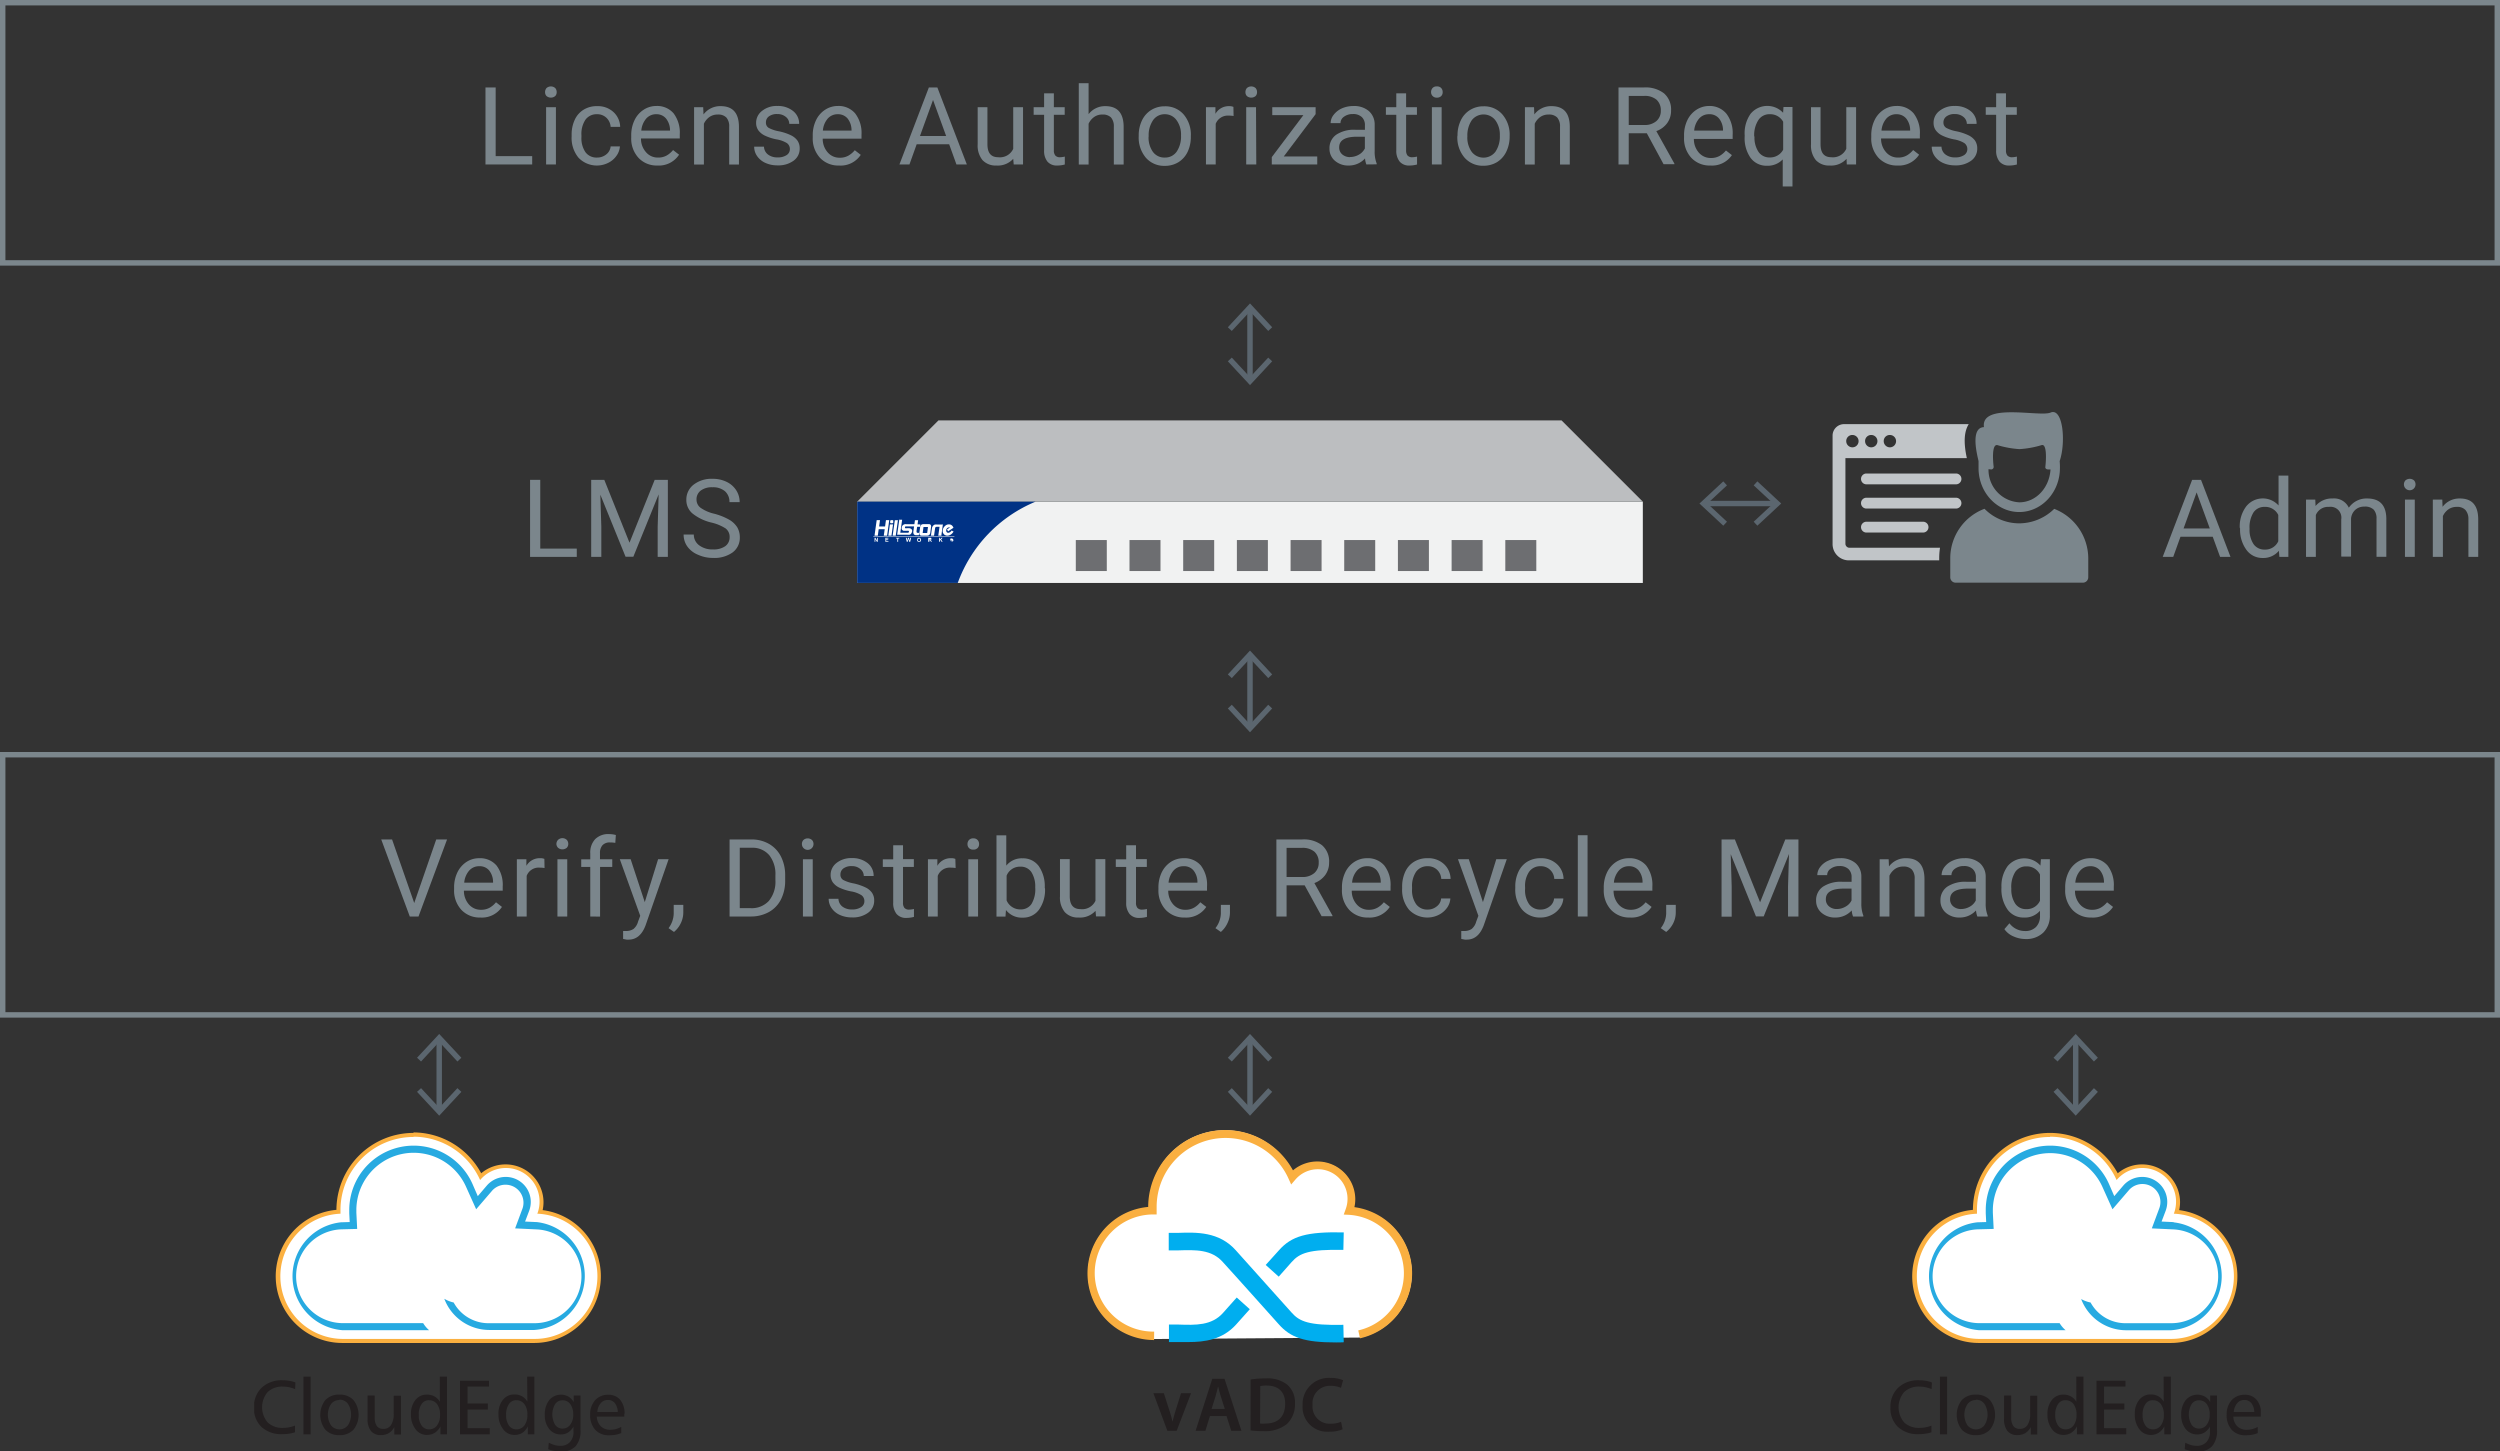 <?xml version="1.0" encoding="UTF-8"?> <svg xmlns="http://www.w3.org/2000/svg" xmlns:xlink="http://www.w3.org/1999/xlink" viewBox="0 0 461.4 267.84"><rect x="0" y="0" width="461.4" height="267.84" fill="#333333" stroke="none"/><defs><style>.cls-1,.cls-16,.cls-3{fill:none;}.cls-2{fill:#7b868c;}.cls-3{stroke:#7b868c;stroke-width:1px;}.cls-16,.cls-3{stroke-miterlimit:10;}.cls-4{fill:#f1f2f2;}.cls-5{fill:#bcbec0;}.cls-6{fill:#003285;}.cls-7{fill:#6d6e71;}.cls-8{fill:#fff;}.cls-9{fill:#faaf40;}.cls-10{fill:#00aeef;}.cls-11{fill:#231f20;}.cls-12{clip-path:url(#clip-path);}.cls-13{fill:#fbb040;}.cls-14{fill:#27aae1;}.cls-15{clip-path:url(#clip-path-3);}.cls-16{stroke:#5b666f;}.cls-17{fill:#5b666f;}.cls-18{fill:#c1c5c8;}</style><clipPath id="clip-path"><rect class="cls-1" x="46.91" y="209.04" width="68.31" height="58.8"></rect></clipPath><clipPath id="clip-path-3"><rect class="cls-1" x="348.94" y="209.04" width="68.31" height="58.8"></rect></clipPath></defs><g id="Layer_2" data-name="Layer 2"><g id="Layer_1-2" data-name="Layer 1"><path class="cls-2" d="M76.45,166.66l4.06-11.73h2l-5.27,14.22H75.63l-5.27-14.22h2Z"></path><path class="cls-2" d="M88.66,169.34a4.63,4.63,0,0,1-3.5-1.41,5.23,5.23,0,0,1-1.35-3.77v-.33a6.34,6.34,0,0,1,.6-2.81,4.83,4.83,0,0,1,1.68-1.94,4.26,4.26,0,0,1,2.34-.69,4,4,0,0,1,3.21,1.35,5.9,5.9,0,0,1,1.14,3.89v.75H85.62a3.8,3.8,0,0,0,.91,2.53,2.9,2.9,0,0,0,2.23,1,3.19,3.19,0,0,0,1.62-.39,4.08,4.08,0,0,0,1.16-1l1.1.86A4.43,4.43,0,0,1,88.66,169.34Zm-.23-9.47a2.39,2.39,0,0,0-1.83.8,3.84,3.84,0,0,0-.92,2.23H91v-.14a3.42,3.42,0,0,0-.74-2.13A2.25,2.25,0,0,0,88.43,159.87Z"></path><path class="cls-2" d="M100.5,160.2a6.18,6.18,0,0,0-.89-.07,2.37,2.37,0,0,0-2.41,1.52v7.5H95.39V158.58h1.76l0,1.22a2.81,2.81,0,0,1,2.52-1.41,1.9,1.9,0,0,1,.8.13Z"></path><path class="cls-2" d="M102.69,155.78A1.11,1.11,0,0,1,103,155a1.19,1.19,0,0,1,1.6,0,1.08,1.08,0,0,1,.28.74,1,1,0,0,1-.28.73,1.25,1.25,0,0,1-1.6,0A1.07,1.07,0,0,1,102.69,155.78Zm2,13.37h-1.81V158.58h1.81Z"></path><path class="cls-2" d="M108.94,169.15V160h-1.67v-1.4h1.67V157.5a3.58,3.58,0,0,1,.91-2.63,3.42,3.42,0,0,1,2.57-.93,4.81,4.81,0,0,1,1.24.17l-.1,1.45a6.08,6.08,0,0,0-1-.08,1.79,1.79,0,0,0-1.36.51,2.11,2.11,0,0,0-.47,1.47v1.12H113V160h-2.25v9.17Z"></path><path class="cls-2" d="M119,166.5l2.46-7.92h1.94l-4.25,12.2c-.66,1.76-1.71,2.64-3.14,2.64l-.34,0-.67-.13v-1.47l.48,0a2.42,2.42,0,0,0,1.44-.37,2.65,2.65,0,0,0,.84-1.36l.4-1.07-3.77-10.45h2Z"></path><path class="cls-2" d="M124.39,172l-1-.7a4.69,4.69,0,0,0,.95-2.64V167h1.77v1.42a4.5,4.5,0,0,1-.48,2A4.57,4.57,0,0,1,124.39,172Z"></path><path class="cls-2" d="M134.65,169.15V154.93h4a6.44,6.44,0,0,1,3.28.82,5.56,5.56,0,0,1,2.2,2.33,7.5,7.5,0,0,1,.78,3.48v.91a7.58,7.58,0,0,1-.77,3.52,5.49,5.49,0,0,1-2.22,2.33,6.84,6.84,0,0,1-3.35.83Zm1.88-12.69v11.15h2a4.28,4.28,0,0,0,3.37-1.34,5.56,5.56,0,0,0,1.21-3.85v-.83a5.63,5.63,0,0,0-1.14-3.76,4.06,4.06,0,0,0-3.23-1.37Z"></path><path class="cls-2" d="M148,155.78a1.07,1.07,0,0,1,.27-.74,1.19,1.19,0,0,1,1.6,0,1.07,1.07,0,0,1,.27.74,1.07,1.07,0,1,1-2.14,0Zm2,13.37h-1.81V158.58H150Z"></path><path class="cls-2" d="M159.53,166.35a1.33,1.33,0,0,0-.55-1.14,5.23,5.23,0,0,0-1.93-.7,9.37,9.37,0,0,1-2.17-.7,3.17,3.17,0,0,1-1.2-1,2.4,2.4,0,0,1-.38-1.35,2.76,2.76,0,0,1,1.1-2.2,4.34,4.34,0,0,1,2.81-.89,4.47,4.47,0,0,1,2.91.92,2.94,2.94,0,0,1,1.12,2.38h-1.82a1.63,1.63,0,0,0-.63-1.28,2.35,2.35,0,0,0-1.58-.54,2.46,2.46,0,0,0-1.55.43,1.35,1.35,0,0,0-.55,1.12,1.1,1.1,0,0,0,.51,1,6.46,6.46,0,0,0,1.87.63,10.07,10.07,0,0,1,2.2.73,3.12,3.12,0,0,1,1.24,1,2.47,2.47,0,0,1,.41,1.44,2.7,2.7,0,0,1-1.14,2.27,4.73,4.73,0,0,1-2.94.85,5.3,5.3,0,0,1-2.24-.45,3.65,3.65,0,0,1-1.53-1.25,3,3,0,0,1-.55-1.74h1.8a1.92,1.92,0,0,0,.73,1.44,2.84,2.84,0,0,0,1.79.53,2.88,2.88,0,0,0,1.65-.42A1.26,1.26,0,0,0,159.53,166.35Z"></path><path class="cls-2" d="M166.66,156v2.56h2V160h-2v6.56a1.49,1.49,0,0,0,.26,1,1.13,1.13,0,0,0,.9.32,4.23,4.23,0,0,0,.86-.12v1.46a5.21,5.21,0,0,1-1.38.19,2.25,2.25,0,0,1-1.83-.73,3.15,3.15,0,0,1-.62-2.08V160h-1.92v-1.4h1.92V156Z"></path><path class="cls-2" d="M176.37,160.2a6.06,6.06,0,0,0-.89-.07,2.38,2.38,0,0,0-2.41,1.52v7.5h-1.81V158.58H173l0,1.22a2.81,2.81,0,0,1,2.52-1.41,1.87,1.87,0,0,1,.8.13Z"></path><path class="cls-2" d="M178.56,155.78a1.07,1.07,0,0,1,.27-.74,1,1,0,0,1,.79-.31,1,1,0,0,1,.81.31,1.07,1.07,0,0,1,.27.74,1,1,0,0,1-.27.73,1,1,0,0,1-.81.29,1,1,0,0,1-.79-.29A1,1,0,0,1,178.56,155.78Zm1.95,13.37h-1.8V158.58h1.8Z"></path><path class="cls-2" d="M192.87,164a6.28,6.28,0,0,1-1.11,3.89,3.57,3.57,0,0,1-3,1.47,3.69,3.69,0,0,1-3.1-1.41l-.09,1.22h-1.66v-15h1.81v5.59a3.68,3.68,0,0,1,3-1.35,3.57,3.57,0,0,1,3,1.45,6.5,6.5,0,0,1,1.1,4Zm-1.81-.2a4.92,4.92,0,0,0-.71-2.85,2.35,2.35,0,0,0-2-1,2.65,2.65,0,0,0-2.57,1.66v4.57a2.72,2.72,0,0,0,2.59,1.66,2.33,2.33,0,0,0,2-1A5.2,5.2,0,0,0,191.06,163.78Z"></path><path class="cls-2" d="M202.19,168.1a3.85,3.85,0,0,1-3.1,1.24,3.27,3.27,0,0,1-2.57-1,4.19,4.19,0,0,1-.89-2.9v-6.88h1.8v6.83c0,1.6.65,2.4,2,2.4a2.7,2.7,0,0,0,2.75-1.54v-7.69H204v10.57h-1.72Z"></path><path class="cls-2" d="M209.66,156v2.56h2V160h-2v6.56a1.49,1.49,0,0,0,.26,1,1.13,1.13,0,0,0,.9.32,4.23,4.23,0,0,0,.86-.12v1.46a5.21,5.21,0,0,1-1.38.19,2.25,2.25,0,0,1-1.83-.73,3.15,3.15,0,0,1-.62-2.08V160h-1.92v-1.4h1.92V156Z"></path><path class="cls-2" d="M218.65,169.34a4.63,4.63,0,0,1-3.5-1.41,5.23,5.23,0,0,1-1.35-3.77v-.33a6.34,6.34,0,0,1,.6-2.81,4.83,4.83,0,0,1,1.68-1.94,4.26,4.26,0,0,1,2.34-.69,4,4,0,0,1,3.21,1.35,5.9,5.9,0,0,1,1.14,3.89v.75h-7.16a3.8,3.8,0,0,0,.91,2.53,2.9,2.9,0,0,0,2.23,1,3.19,3.19,0,0,0,1.62-.39,4.08,4.08,0,0,0,1.16-1l1.1.86A4.43,4.43,0,0,1,218.65,169.34Zm-.23-9.47a2.39,2.39,0,0,0-1.83.8,3.84,3.84,0,0,0-.92,2.23H221v-.14a3.42,3.42,0,0,0-.74-2.13A2.25,2.25,0,0,0,218.42,159.87Z"></path><path class="cls-2" d="M225.32,172l-1-.7a4.63,4.63,0,0,0,1-2.64V167H227v1.42a4.5,4.5,0,0,1-.48,2A4.7,4.7,0,0,1,225.32,172Z"></path><path class="cls-2" d="M240.79,163.4h-3.34v5.75h-1.88V154.93h4.71A5.55,5.55,0,0,1,244,156a3.92,3.92,0,0,1,1.3,3.19,3.82,3.82,0,0,1-.72,2.31,4.34,4.34,0,0,1-2,1.48l3.34,6v.12h-2Zm-3.34-1.54h2.88a3.27,3.27,0,0,0,2.23-.72,2.45,2.45,0,0,0,.82-1.94,2.58,2.58,0,0,0-.78-2,3.37,3.37,0,0,0-2.27-.72h-2.88Z"></path><path class="cls-2" d="M252.51,169.34a4.61,4.61,0,0,1-3.49-1.41,5.23,5.23,0,0,1-1.35-3.77v-.33a6.34,6.34,0,0,1,.6-2.81,4.68,4.68,0,0,1,1.68-1.94,4.26,4.26,0,0,1,2.34-.69,4,4,0,0,1,3.2,1.35,5.84,5.84,0,0,1,1.15,3.89v.75h-7.16a3.75,3.75,0,0,0,.91,2.53,2.86,2.86,0,0,0,2.22,1,3.13,3.13,0,0,0,1.62-.39,4.12,4.12,0,0,0,1.17-1l1.1.86A4.44,4.44,0,0,1,252.51,169.34Zm-.22-9.47a2.43,2.43,0,0,0-1.84.8,3.83,3.83,0,0,0-.91,2.23h5.29v-.14a3.42,3.42,0,0,0-.74-2.13A2.26,2.26,0,0,0,252.29,159.87Z"></path><path class="cls-2" d="M263.48,167.87a2.6,2.6,0,0,0,1.69-.59,2,2,0,0,0,.8-1.46h1.71a3.31,3.31,0,0,1-.62,1.73,4.17,4.17,0,0,1-1.54,1.3,4.69,4.69,0,0,1-5.47-.95,5.73,5.73,0,0,1-1.27-3.94v-.3a6.45,6.45,0,0,1,.56-2.74,4.26,4.26,0,0,1,1.63-1.87,4.64,4.64,0,0,1,2.5-.66,4.25,4.25,0,0,1,3,1.06,3.81,3.81,0,0,1,1.25,2.76H266a2.5,2.5,0,0,0-.77-1.68,2.43,2.43,0,0,0-1.73-.66,2.54,2.54,0,0,0-2.13,1,4.7,4.7,0,0,0-.76,2.87v.34a4.48,4.48,0,0,0,.76,2.81A2.52,2.52,0,0,0,263.48,167.87Z"></path><path class="cls-2" d="M273.69,166.5l2.46-7.92h1.94l-4.25,12.2c-.66,1.76-1.7,2.64-3.14,2.64l-.34,0-.67-.13v-1.47l.49,0a2.4,2.4,0,0,0,1.43-.37,2.65,2.65,0,0,0,.84-1.36l.4-1.07-3.77-10.45h2Z"></path><path class="cls-2" d="M284.33,167.87a2.62,2.62,0,0,0,1.69-.59,2.06,2.06,0,0,0,.8-1.46h1.71a3.24,3.24,0,0,1-.63,1.73,4.06,4.06,0,0,1-1.53,1.3,4.41,4.41,0,0,1-2,.49,4.35,4.35,0,0,1-3.43-1.44,5.73,5.73,0,0,1-1.28-3.94v-.3a6.3,6.3,0,0,1,.57-2.74,4.3,4.3,0,0,1,1.62-1.87,4.68,4.68,0,0,1,2.51-.66,4.22,4.22,0,0,1,2.95,1.06,3.78,3.78,0,0,1,1.26,2.76h-1.71a2.46,2.46,0,0,0-.78-1.68,2.4,2.4,0,0,0-1.72-.66,2.51,2.51,0,0,0-2.13,1,4.63,4.63,0,0,0-.76,2.87v.34a4.54,4.54,0,0,0,.75,2.81A2.54,2.54,0,0,0,284.33,167.87Z"></path><path class="cls-2" d="M293,169.15h-1.8v-15H293Z"></path><path class="cls-2" d="M300.84,169.34a4.63,4.63,0,0,1-3.5-1.41,5.23,5.23,0,0,1-1.35-3.77v-.33a6.34,6.34,0,0,1,.6-2.81,4.76,4.76,0,0,1,1.68-1.94,4.26,4.26,0,0,1,2.34-.69,4,4,0,0,1,3.21,1.35,5.9,5.9,0,0,1,1.14,3.89v.75H297.8a3.8,3.8,0,0,0,.91,2.53,2.9,2.9,0,0,0,2.23,1,3.19,3.19,0,0,0,1.62-.39,4.08,4.08,0,0,0,1.16-1l1.1.86A4.43,4.43,0,0,1,300.84,169.34Zm-.23-9.47a2.39,2.39,0,0,0-1.83.8,3.84,3.84,0,0,0-.92,2.23h5.29v-.14a3.42,3.42,0,0,0-.74-2.13A2.25,2.25,0,0,0,300.61,159.87Z"></path><path class="cls-2" d="M307.51,172l-1-.7a4.63,4.63,0,0,0,1-2.64V167h1.77v1.42a4.5,4.5,0,0,1-.48,2A4.7,4.7,0,0,1,307.51,172Z"></path><path class="cls-2" d="M320.19,154.93l4.65,11.6,4.65-11.6h2.43v14.22H330v-5.54l.18-6-4.67,11.52h-1.43l-4.66-11.49.18,6v5.54h-1.87V154.93Z"></path><path class="cls-2" d="M342,169.15a3.81,3.81,0,0,1-.25-1.12,4,4,0,0,1-3,1.31,3.75,3.75,0,0,1-2.57-.88,2.89,2.89,0,0,1-1-2.24,3,3,0,0,1,1.26-2.57,6,6,0,0,1,3.53-.91h1.76v-.83a2,2,0,0,0-.57-1.51,2.29,2.29,0,0,0-1.67-.56,2.62,2.62,0,0,0-1.62.49,1.42,1.42,0,0,0-.65,1.18h-1.82a2.51,2.51,0,0,1,.56-1.53,3.74,3.74,0,0,1,1.52-1.16,5.09,5.09,0,0,1,2.12-.43,4.16,4.16,0,0,1,2.86.91,3.27,3.27,0,0,1,1.07,2.51v4.87a6.05,6.05,0,0,0,.37,2.31v.16Zm-3-1.38a3.17,3.17,0,0,0,1.61-.44,2.65,2.65,0,0,0,1.11-1.14V164h-1.42c-2.21,0-3.32.65-3.32,1.94a1.64,1.64,0,0,0,.57,1.33A2.15,2.15,0,0,0,339,167.77Z"></path><path class="cls-2" d="M348.57,158.58l.06,1.33a3.84,3.84,0,0,1,3.17-1.52q3.34,0,3.38,3.78v7h-1.81v-7a2.44,2.44,0,0,0-.52-1.69,2.08,2.08,0,0,0-1.6-.55,2.6,2.6,0,0,0-1.54.47,3.12,3.12,0,0,0-1,1.23v7.53h-1.8V158.58Z"></path><path class="cls-2" d="M364.94,169.15a4.17,4.17,0,0,1-.25-1.12,4,4,0,0,1-3,1.31,3.72,3.72,0,0,1-2.56-.88,2.86,2.86,0,0,1-1-2.24,3,3,0,0,1,1.25-2.57,6,6,0,0,1,3.53-.91h1.76v-.83a2,2,0,0,0-.57-1.51,2.28,2.28,0,0,0-1.67-.56,2.62,2.62,0,0,0-1.62.49,1.44,1.44,0,0,0-.65,1.18h-1.82a2.51,2.51,0,0,1,.56-1.53,3.84,3.84,0,0,1,1.53-1.16,5,5,0,0,1,2.11-.43,4.16,4.16,0,0,1,2.86.91,3.32,3.32,0,0,1,1.08,2.51v4.87a5.87,5.87,0,0,0,.37,2.31v.16Zm-3-1.38a3.22,3.22,0,0,0,1.61-.44,2.62,2.62,0,0,0,1.1-1.14V164h-1.42c-2.21,0-3.32.65-3.32,1.94a1.64,1.64,0,0,0,.57,1.33A2.18,2.18,0,0,0,362,167.77Z"></path><path class="cls-2" d="M369.39,163.78a6.21,6.21,0,0,1,1.14-3.93,4,4,0,0,1,6.05-.1l.09-1.17h1.65v10.31a4.32,4.32,0,0,1-1.22,3.24,4.52,4.52,0,0,1-3.27,1.18,5.51,5.51,0,0,1-2.23-.49,3.83,3.83,0,0,1-1.67-1.34l.93-1.08a3.57,3.57,0,0,0,2.85,1.43,2.73,2.73,0,0,0,2.05-.74,2.83,2.83,0,0,0,.74-2.09v-.91a3.69,3.69,0,0,1-3,1.25,3.58,3.58,0,0,1-3-1.49A6.5,6.5,0,0,1,369.39,163.78Zm1.82.2a4.74,4.74,0,0,0,.73,2.81,2.38,2.38,0,0,0,2.05,1,2.65,2.65,0,0,0,2.51-1.55v-4.83a2.67,2.67,0,0,0-2.49-1.51,2.4,2.4,0,0,0-2.06,1A5.15,5.15,0,0,0,371.21,164Z"></path><path class="cls-2" d="M386,169.34a4.62,4.62,0,0,1-3.5-1.41,5.23,5.23,0,0,1-1.35-3.77v-.33a6.34,6.34,0,0,1,.6-2.81,4.68,4.68,0,0,1,1.68-1.94,4.26,4.26,0,0,1,2.34-.69,4,4,0,0,1,3.2,1.35,5.84,5.84,0,0,1,1.15,3.89v.75h-7.16a3.75,3.75,0,0,0,.91,2.53,2.86,2.86,0,0,0,2.22,1,3.13,3.13,0,0,0,1.62-.39,4.12,4.12,0,0,0,1.17-1l1.1.86A4.44,4.44,0,0,1,386,169.34Zm-.23-9.47a2.43,2.43,0,0,0-1.84.8,3.83,3.83,0,0,0-.91,2.23h5.29v-.14a3.42,3.42,0,0,0-.74-2.13A2.26,2.26,0,0,0,385.72,159.87Z"></path><path class="cls-2" d="M99.71,101.25h6.74v1.53H97.83V88.56h1.88Z"></path><path class="cls-2" d="M111.53,88.56l4.65,11.6,4.65-11.6h2.43v14.22h-1.88V97.24l.18-6-4.67,11.51h-1.44L110.8,91.3l.18,5.94v5.54h-1.87V88.56Z"></path><path class="cls-2" d="M131.28,96.44a8.81,8.81,0,0,1-3.51-1.7,3.25,3.25,0,0,1-1.1-2.5A3.46,3.46,0,0,1,128,89.46a5.36,5.36,0,0,1,3.49-1.09,5.76,5.76,0,0,1,2.61.56,4.31,4.31,0,0,1,1.78,1.56,4,4,0,0,1,.63,2.18h-1.88a2.61,2.61,0,0,0-.82-2,3.37,3.37,0,0,0-2.32-.74,3.4,3.4,0,0,0-2.16.61,2,2,0,0,0-.78,1.7,1.84,1.84,0,0,0,.74,1.47,7.21,7.21,0,0,0,2.51,1.1,11.42,11.42,0,0,1,2.77,1.1,4.3,4.3,0,0,1,1.49,1.4,3.61,3.61,0,0,1,.48,1.89,3.33,3.33,0,0,1-1.35,2.77,5.77,5.77,0,0,1-3.6,1,6.55,6.55,0,0,1-2.73-.57,4.55,4.55,0,0,1-2-1.53,3.77,3.77,0,0,1-.69-2.22h1.88a2.42,2.42,0,0,0,1,2,4,4,0,0,0,2.54.75,3.68,3.68,0,0,0,2.27-.6,2,2,0,0,0,.8-1.65,1.93,1.93,0,0,0-.74-1.62A8.32,8.32,0,0,0,131.28,96.44Z"></path><path class="cls-2" d="M408.38,99.06h-5.95l-1.34,3.72h-1.94l5.43-14.22h1.64l5.44,14.22h-1.92ZM403,97.53h4.84l-2.43-6.65Z"></path><path class="cls-2" d="M413.37,97.41a6.17,6.17,0,0,1,1.16-3.91,3.91,3.91,0,0,1,6-.21V87.78h1.81v15h-1.66l-.09-1.13a3.7,3.7,0,0,1-3,1.33,3.62,3.62,0,0,1-3-1.51,6.26,6.26,0,0,1-1.16-3.92Zm1.81.2a4.75,4.75,0,0,0,.74,2.82,2.42,2.42,0,0,0,2.05,1,2.62,2.62,0,0,0,2.51-1.54V95.05a2.65,2.65,0,0,0-2.49-1.5,2.41,2.41,0,0,0-2.07,1A5.17,5.17,0,0,0,415.18,97.61Z"></path><path class="cls-2" d="M427.31,92.21l.05,1.18A3.89,3.89,0,0,1,430.5,92a3,3,0,0,1,3,1.7,4,4,0,0,1,1.38-1.23,3.93,3.93,0,0,1,2-.47q3.48,0,3.54,3.68v7.08h-1.81v-7a2.42,2.42,0,0,0-.52-1.7,2.27,2.27,0,0,0-1.73-.56,2.38,2.38,0,0,0-1.67.6,2.45,2.45,0,0,0-.78,1.62v7H432.1V95.86a2,2,0,0,0-2.26-2.31,2.43,2.43,0,0,0-2.43,1.51v7.72H425.6V92.21Z"></path><path class="cls-2" d="M443.67,89.41a1.07,1.07,0,0,1,.27-.74,1.22,1.22,0,0,1,1.6,0,1.07,1.07,0,0,1,.27.74,1.07,1.07,0,1,1-2.14,0Zm2,13.37h-1.81V92.21h1.81Z"></path><path class="cls-2" d="M450.75,92.21l.05,1.33A3.88,3.88,0,0,1,454,92q3.34,0,3.38,3.78v7h-1.81v-7A2.45,2.45,0,0,0,455,94.1a2.08,2.08,0,0,0-1.6-.55,2.62,2.62,0,0,0-1.54.47,3.12,3.12,0,0,0-1,1.23v7.53H449V92.21Z"></path><rect class="cls-3" x="0.5" y="139.29" width="460.4" height="48.02"></rect><path class="cls-2" d="M91.48,28.82h6.74v1.53H89.6V16.14h1.88Z"></path><path class="cls-2" d="M100.6,17a1.1,1.1,0,0,1,.27-.75,1.22,1.22,0,0,1,1.6,0,1.1,1.1,0,0,1,.27.75,1,1,0,0,1-.27.73,1.25,1.25,0,0,1-1.6,0A1,1,0,0,1,100.6,17Zm2,13.36h-1.81V19.79h1.81Z"></path><path class="cls-2" d="M110.21,29.08a2.64,2.64,0,0,0,1.69-.59,2.1,2.1,0,0,0,.8-1.47h1.71a3.35,3.35,0,0,1-.63,1.73,4,4,0,0,1-1.54,1.31,4.69,4.69,0,0,1-5.47-.95,5.73,5.73,0,0,1-1.27-3.94v-.3a6.35,6.35,0,0,1,.57-2.75,4.21,4.21,0,0,1,1.62-1.86,4.57,4.57,0,0,1,2.51-.67,4.23,4.23,0,0,1,3,1.07,3.85,3.85,0,0,1,1.26,2.76H112.7a2.51,2.51,0,0,0-.78-1.68,2.42,2.42,0,0,0-1.72-.66,2.55,2.55,0,0,0-2.14,1,4.7,4.7,0,0,0-.75,2.87v.34a4.58,4.58,0,0,0,.75,2.81A2.53,2.53,0,0,0,110.21,29.08Z"></path><path class="cls-2" d="M121.34,30.55a4.6,4.6,0,0,1-3.49-1.41,5.24,5.24,0,0,1-1.35-3.78V25a6.3,6.3,0,0,1,.6-2.8,4.68,4.68,0,0,1,1.68-1.94,4.27,4.27,0,0,1,2.34-.7,4,4,0,0,1,3.2,1.36,5.9,5.9,0,0,1,1.14,3.89v.75H118.3a3.73,3.73,0,0,0,.92,2.52,2.84,2.84,0,0,0,2.22,1,3.13,3.13,0,0,0,1.62-.39,4.24,4.24,0,0,0,1.16-1l1.11.86A4.45,4.45,0,0,1,121.34,30.55Zm-.22-9.47a2.42,2.42,0,0,0-1.84.79,3.93,3.93,0,0,0-.92,2.23h5.3V24a3.47,3.47,0,0,0-.75-2.14A2.27,2.27,0,0,0,121.12,21.08Z"></path><path class="cls-2" d="M129.78,19.79l.06,1.33A3.84,3.84,0,0,1,133,19.59c2.24,0,3.36,1.26,3.38,3.78v7h-1.8v-7a2.42,2.42,0,0,0-.53-1.69,2.09,2.09,0,0,0-1.59-.54,2.59,2.59,0,0,0-1.55.47,3.18,3.18,0,0,0-1,1.23v7.52h-1.81V19.79Z"></path><path class="cls-2" d="M145.78,27.55a1.34,1.34,0,0,0-.55-1.14,5.25,5.25,0,0,0-1.93-.69,8.88,8.88,0,0,1-2.17-.71,3.16,3.16,0,0,1-1.2-1,2.4,2.4,0,0,1-.38-1.35,2.75,2.75,0,0,1,1.1-2.2,4.29,4.29,0,0,1,2.81-.9,4.42,4.42,0,0,1,2.91.93,2.94,2.94,0,0,1,1.12,2.37h-1.82a1.64,1.64,0,0,0-.63-1.28,2.39,2.39,0,0,0-1.58-.53,2.46,2.46,0,0,0-1.55.43,1.34,1.34,0,0,0-.55,1.12,1.11,1.11,0,0,0,.51,1,6.46,6.46,0,0,0,1.87.63,9.6,9.6,0,0,1,2.2.72,3.21,3.21,0,0,1,1.24,1,2.53,2.53,0,0,1,.41,1.45,2.7,2.7,0,0,1-1.14,2.27,4.73,4.73,0,0,1-2.94.85,5.3,5.3,0,0,1-2.24-.45,3.73,3.73,0,0,1-1.53-1.25,3,3,0,0,1-.55-1.75H141a1.89,1.89,0,0,0,.73,1.44,2.79,2.79,0,0,0,1.79.54,2.88,2.88,0,0,0,1.65-.42A1.29,1.29,0,0,0,145.78,27.55Z"></path><path class="cls-2" d="M154.84,30.55a4.61,4.61,0,0,1-3.49-1.41A5.24,5.24,0,0,1,150,25.36V25a6.3,6.3,0,0,1,.6-2.8,4.68,4.68,0,0,1,1.68-1.94,4.27,4.27,0,0,1,2.34-.7,4,4,0,0,1,3.2,1.36A5.9,5.9,0,0,1,159,24.84v.75h-7.16a3.73,3.73,0,0,0,.91,2.52,2.84,2.84,0,0,0,2.22,1,3.13,3.13,0,0,0,1.62-.39,4.28,4.28,0,0,0,1.17-1l1.1.86A4.44,4.44,0,0,1,154.84,30.55Zm-.22-9.47a2.42,2.42,0,0,0-1.84.79,3.86,3.86,0,0,0-.91,2.23h5.29V24a3.47,3.47,0,0,0-.74-2.14A2.29,2.29,0,0,0,154.62,21.08Z"></path><path class="cls-2" d="M175.18,26.63h-6l-1.33,3.72H166l5.43-14.21H173l5.44,14.21h-1.92Zm-5.39-1.53h4.83l-2.42-6.65Z"></path><path class="cls-2" d="M187,29.31a3.83,3.83,0,0,1-3.1,1.24,3.3,3.3,0,0,1-2.57-1,4.22,4.22,0,0,1-.89-2.91V19.79h1.8v6.82c0,1.61.65,2.41,2,2.41A2.7,2.7,0,0,0,187,27.47V19.79h1.81V30.35h-1.72Z"></path><path class="cls-2" d="M194.5,17.23v2.56h2v1.4h-2v6.56a1.44,1.44,0,0,0,.27.95,1.09,1.09,0,0,0,.89.32,4.23,4.23,0,0,0,.86-.12v1.46a5.15,5.15,0,0,1-1.38.19,2.25,2.25,0,0,1-1.83-.73,3.15,3.15,0,0,1-.61-2.08V21.19h-1.93v-1.4h1.93V17.23Z"></path><path class="cls-2" d="M200.91,21.07A3.82,3.82,0,0,1,204,19.59q3.35,0,3.38,3.78v7h-1.81v-7a2.47,2.47,0,0,0-.52-1.69,2.13,2.13,0,0,0-1.6-.54,2.53,2.53,0,0,0-1.54.47,3.12,3.12,0,0,0-1,1.23v7.52H199.1v-15h1.81Z"></path><path class="cls-2" d="M210.16,25a6.35,6.35,0,0,1,.61-2.79,4.59,4.59,0,0,1,1.7-1.91,4.65,4.65,0,0,1,2.49-.68,4.45,4.45,0,0,1,3.49,1.5,5.72,5.72,0,0,1,1.33,4v.13a6.36,6.36,0,0,1-.59,2.77,4.55,4.55,0,0,1-1.69,1.91,4.71,4.71,0,0,1-2.52.68,4.47,4.47,0,0,1-3.49-1.49,5.78,5.78,0,0,1-1.33-4Zm1.82.22a4.54,4.54,0,0,0,.81,2.82A2.62,2.62,0,0,0,215,29.08,2.59,2.59,0,0,0,217.16,28a5,5,0,0,0,.81-3,4.49,4.49,0,0,0-.82-2.81A2.62,2.62,0,0,0,215,21.08a2.59,2.59,0,0,0-2.16,1.06A4.9,4.9,0,0,0,212,25.19Z"></path><path class="cls-2" d="M227.67,21.41a4.91,4.91,0,0,0-.88-.07,2.4,2.4,0,0,0-2.42,1.51v7.5h-1.8V19.79h1.75l0,1.22a2.82,2.82,0,0,1,2.52-1.42,1.85,1.85,0,0,1,.8.14Z"></path><path class="cls-2" d="M229.86,17a1.1,1.1,0,0,1,.27-.75,1.22,1.22,0,0,1,1.6,0A1.1,1.1,0,0,1,232,17a1,1,0,0,1-.27.73,1.25,1.25,0,0,1-1.6,0A1,1,0,0,1,229.86,17Zm2,13.36H230V19.79h1.81Z"></path><path class="cls-2" d="M236.93,28.88h6.18v1.47h-8.39V29l5.83-7.75h-5.74V19.79h8v1.28Z"></path><path class="cls-2" d="M252.18,30.35a3.65,3.65,0,0,1-.25-1.11,4,4,0,0,1-3,1.31,3.72,3.72,0,0,1-2.56-.88,2.86,2.86,0,0,1-1-2.24,3,3,0,0,1,1.25-2.57,5.91,5.91,0,0,1,3.53-.91h1.76v-.83a2,2,0,0,0-.57-1.51,2.28,2.28,0,0,0-1.67-.56,2.62,2.62,0,0,0-1.62.49,1.44,1.44,0,0,0-.65,1.18h-1.82a2.51,2.51,0,0,1,.56-1.53A4,4,0,0,1,247.66,20a5.2,5.2,0,0,1,2.11-.43,4.16,4.16,0,0,1,2.86.92A3.28,3.28,0,0,1,253.71,23v4.86a5.92,5.92,0,0,0,.37,2.32v.15Zm-3-1.37a3.23,3.23,0,0,0,1.62-.44,2.73,2.73,0,0,0,1.1-1.14V25.23h-1.42c-2.21,0-3.32.65-3.32,1.94a1.64,1.64,0,0,0,.57,1.33A2.17,2.17,0,0,0,249.18,29Z"></path><path class="cls-2" d="M259.51,17.23v2.56h2v1.4h-2v6.56a1.49,1.49,0,0,0,.26.95,1.13,1.13,0,0,0,.9.32,4.23,4.23,0,0,0,.86-.12v1.46a5.22,5.22,0,0,1-1.39.19,2.24,2.24,0,0,1-1.82-.73,3.15,3.15,0,0,1-.62-2.08V21.19h-1.92v-1.4h1.92V17.23Z"></path><path class="cls-2" d="M264.12,17a1.1,1.1,0,0,1,.27-.75,1,1,0,0,1,.8-.3,1,1,0,0,1,.8.3,1.1,1.1,0,0,1,.27.75,1,1,0,0,1-.27.73,1.07,1.07,0,0,1-.8.29,1,1,0,0,1-1.07-1Zm1.95,13.36h-1.8V19.79h1.8Z"></path><path class="cls-2" d="M269,25a6.21,6.21,0,0,1,.61-2.79,4.46,4.46,0,0,1,1.7-1.91,4.59,4.59,0,0,1,2.48-.68,4.45,4.45,0,0,1,3.49,1.5,5.73,5.73,0,0,1,1.34,4v.13A6.36,6.36,0,0,1,278,28a4.61,4.61,0,0,1-1.69,1.91,4.77,4.77,0,0,1-2.53.68,4.46,4.46,0,0,1-3.48-1.49,5.73,5.73,0,0,1-1.33-4Zm1.81.22a4.54,4.54,0,0,0,.82,2.82A2.76,2.76,0,0,0,276,28a5,5,0,0,0,.81-3,4.49,4.49,0,0,0-.83-2.81,2.75,2.75,0,0,0-4.35,0A5,5,0,0,0,270.82,25.19Z"></path><path class="cls-2" d="M283.12,19.79l.06,1.33a3.84,3.84,0,0,1,3.16-1.53c2.24,0,3.36,1.26,3.38,3.78v7h-1.8v-7a2.47,2.47,0,0,0-.53-1.69,2.09,2.09,0,0,0-1.59-.54,2.59,2.59,0,0,0-1.55.47,3.18,3.18,0,0,0-1,1.23v7.52h-1.81V19.79Z"></path><path class="cls-2" d="M303.94,24.6H300.6v5.75h-1.89V16.14h4.71a5.55,5.55,0,0,1,3.69,1.09,3.91,3.91,0,0,1,1.3,3.18,3.83,3.83,0,0,1-.72,2.32,4.21,4.21,0,0,1-2,1.47l3.34,6v.11h-2Zm-3.34-1.53h2.88a3.26,3.26,0,0,0,2.22-.72,2.46,2.46,0,0,0,.82-1.94,2.6,2.6,0,0,0-.78-2,3.35,3.35,0,0,0-2.27-.71H300.6Z"></path><path class="cls-2" d="M315.66,30.55a4.62,4.62,0,0,1-3.5-1.41,5.24,5.24,0,0,1-1.35-3.78V25a6.3,6.3,0,0,1,.6-2.8,4.68,4.68,0,0,1,1.68-1.94,4.27,4.27,0,0,1,2.34-.7A4,4,0,0,1,318.64,21a5.9,5.9,0,0,1,1.14,3.89v.75h-7.16a3.78,3.78,0,0,0,.91,2.52,2.87,2.87,0,0,0,2.22,1,3.2,3.2,0,0,0,1.63-.39,4.24,4.24,0,0,0,1.16-1l1.1.86A4.43,4.43,0,0,1,315.66,30.55Zm-.23-9.47a2.39,2.39,0,0,0-1.83.79,3.87,3.87,0,0,0-.92,2.23H318V24a3.47,3.47,0,0,0-.74-2.14A2.27,2.27,0,0,0,315.43,21.08Z"></path><path class="cls-2" d="M322,25A6.22,6.22,0,0,1,323.09,21a4,4,0,0,1,6-.19l.07-1.06h1.66V34.42h-1.8v-5a3.8,3.8,0,0,1-2.91,1.17,3.63,3.63,0,0,1-3.05-1.49A6.33,6.33,0,0,1,322,25.11Zm1.81.21a4.71,4.71,0,0,0,.76,2.85,2.44,2.44,0,0,0,2.07,1,2.72,2.72,0,0,0,2.46-1.43V22.47a2.71,2.71,0,0,0-2.44-1.39,2.43,2.43,0,0,0-2.08,1A5.06,5.06,0,0,0,323.76,25.19Z"></path><path class="cls-2" d="M340.8,29.31a3.83,3.83,0,0,1-3.1,1.24,3.3,3.3,0,0,1-2.57-1,4.22,4.22,0,0,1-.89-2.91V19.79H336v6.82c0,1.61.65,2.41,2,2.41a2.71,2.71,0,0,0,2.75-1.55V19.79h1.81V30.35h-1.72Z"></path><path class="cls-2" d="M350.21,30.55a4.62,4.62,0,0,1-3.5-1.41,5.24,5.24,0,0,1-1.35-3.78V25a6.3,6.3,0,0,1,.6-2.8,4.68,4.68,0,0,1,1.68-1.94,4.27,4.27,0,0,1,2.34-.7,4,4,0,0,1,3.2,1.36,5.84,5.84,0,0,1,1.15,3.89v.75h-7.16a3.73,3.73,0,0,0,.91,2.52,2.84,2.84,0,0,0,2.22,1,3.13,3.13,0,0,0,1.62-.39,4.28,4.28,0,0,0,1.17-1l1.1.86A4.44,4.44,0,0,1,350.21,30.55ZM350,21.08a2.42,2.42,0,0,0-1.84.79,3.86,3.86,0,0,0-.91,2.23h5.29V24a3.47,3.47,0,0,0-.74-2.14A2.29,2.29,0,0,0,350,21.08Z"></path><path class="cls-2" d="M363.09,27.55a1.36,1.36,0,0,0-.55-1.14,5.25,5.25,0,0,0-1.93-.69,8.88,8.88,0,0,1-2.17-.71,3.16,3.16,0,0,1-1.2-1,2.4,2.4,0,0,1-.38-1.35,2.72,2.72,0,0,1,1.1-2.2,4.28,4.28,0,0,1,2.8-.9,4.43,4.43,0,0,1,2.92.93,2.94,2.94,0,0,1,1.12,2.37H363a1.64,1.64,0,0,0-.63-1.28,2.4,2.4,0,0,0-1.59-.53,2.45,2.45,0,0,0-1.54.43,1.35,1.35,0,0,0-.56,1.12,1.12,1.12,0,0,0,.52,1,6.46,6.46,0,0,0,1.87.63,9.67,9.67,0,0,1,2.19.72,3.17,3.17,0,0,1,1.25,1,2.53,2.53,0,0,1,.41,1.45,2.7,2.7,0,0,1-1.14,2.27,4.73,4.73,0,0,1-2.94.85,5.3,5.3,0,0,1-2.24-.45,3.73,3.73,0,0,1-1.53-1.25,3,3,0,0,1-.55-1.75h1.8a1.89,1.89,0,0,0,.73,1.44,2.79,2.79,0,0,0,1.79.54,2.88,2.88,0,0,0,1.65-.42A1.29,1.29,0,0,0,363.09,27.55Z"></path><path class="cls-2" d="M370.22,17.23v2.56h2v1.4h-2v6.56a1.49,1.49,0,0,0,.26.95,1.13,1.13,0,0,0,.9.32,4.23,4.23,0,0,0,.86-.12v1.46a5.22,5.22,0,0,1-1.39.19,2.24,2.24,0,0,1-1.82-.73,3.15,3.15,0,0,1-.62-2.08V21.19h-1.92v-1.4h1.92V17.23Z"></path><rect class="cls-3" x="0.5" y="0.5" width="460.4" height="48.02"></rect><rect class="cls-4" x="158.2" y="92.59" width="145" height="15"></rect><polygon class="cls-5" points="303.2 92.59 158.2 92.59 173.2 77.59 288.2 77.59 303.2 92.59"></polygon><path class="cls-6" d="M191.12,92.59H158.2v15h18.56A25.76,25.76,0,0,1,191.12,92.59Z"></path><rect class="cls-7" x="277.82" y="99.67" width="5.72" height="5.72"></rect><rect class="cls-7" x="267.91" y="99.67" width="5.72" height="5.72"></rect><rect class="cls-7" x="258" y="99.67" width="5.72" height="5.72"></rect><rect class="cls-7" x="248.09" y="99.67" width="5.72" height="5.72"></rect><rect class="cls-7" x="238.19" y="99.67" width="5.72" height="5.72"></rect><rect class="cls-7" x="228.28" y="99.67" width="5.72" height="5.72"></rect><rect class="cls-7" x="218.37" y="99.67" width="5.72" height="5.72"></rect><rect class="cls-7" x="208.46" y="99.67" width="5.72" height="5.72"></rect><rect class="cls-7" x="198.55" y="99.67" width="5.72" height="5.72"></rect><g id="Hillstone_White_Logo" data-name="Hillstone White Logo"><path class="cls-8" d="M176,98.08a1.63,1.63,0,0,1-.52.58,1.19,1.19,0,0,1-.66.2.86.86,0,0,1-.36-.08.77.77,0,0,1-.29-.22.91.91,0,0,1-.17-.34,1.07,1.07,0,0,1,0-.4,1.11,1.11,0,0,1,.13-.4,1.39,1.39,0,0,1,.61-.57,1.07,1.07,0,0,1,.39-.07.85.85,0,0,1,.52.16,1,1,0,0,1,.32.47l-1,.66-.19-.37.57-.36-.1,0-.11,0a.49.49,0,0,0-.33.14.58.58,0,0,0-.17.35.45.45,0,0,0,.07.35.34.34,0,0,0,.29.15.62.62,0,0,0,.33-.11.87.87,0,0,0,.29-.31l.44.24"></path><path class="cls-8" d="M164.87,96.42a.18.18,0,0,1-.18.15h-.26a.13.13,0,0,1-.14-.15l0-.26a.18.18,0,0,1,.18-.16h.26a.13.13,0,0,1,.13.16l0,.26"></path><polygon class="cls-8" points="164.12 96 164.1 96.13 163.74 98.73 163.72 98.86 163.11 98.86 163.28 97.67 162.17 97.67 162.01 98.86 161.4 98.86 161.42 98.72 161.78 96.14 161.8 96 162.41 96 162.25 97.17 163.35 97.17 163.51 96 164.12 96"></polygon><polygon class="cls-8" points="164.24 96.78 164.82 96.78 164.53 98.86 163.95 98.86 164.24 96.78"></polygon><polygon class="cls-8" points="165.32 98.86 164.75 98.86 165.15 96.01 165.72 96.01 165.32 98.86"></polygon><path class="cls-8" d="M169.28,97.23h.52l.07-.45h-.53l.11-.77H169s0,0-.09,0-.06.09-.06.09l-.09.64h-1.54a.79.79,0,0,0-.49.11.69.69,0,0,0-.3.49.65.65,0,0,0,0,.31.44.44,0,0,0,.15.22.5.5,0,0,0,.19.1l.31,0h.35a.56.56,0,0,1,.24,0c.07,0,.09.09.08.18a.18.18,0,0,1-.18.17h-1.41l.34-2.4h-.44s0,0-.1,0,0,.09,0,.09l-.37,2.59a.11.11,0,0,0,0,.09.12.12,0,0,0,.08,0h1.77a1.54,1.54,0,0,0,.45,0,.52.52,0,0,0,.26-.19,1,1,0,0,0,.19-.42.46.46,0,0,0-.15-.45.72.72,0,0,0-.49-.14h-.34a.67.67,0,0,1-.27,0,.16.16,0,0,1-.07-.17.18.18,0,0,1,.12-.17h1.56l-.12.85a.88.88,0,0,0,.07.6.6.6,0,0,0,.51.18h.42l.06-.44h-.23a.25.25,0,0,1-.24-.11.82.82,0,0,1,0-.33l.11-.75"></path><path class="cls-8" d="M174,96.91l-.25,1.82,0,.13h-.58l.23-1.63h-.49a.37.37,0,0,0-.23.06.31.31,0,0,0-.1.23l-.19,1.34h-.58l.18-1.28a.91.91,0,0,1,.31-.63.66.66,0,0,1,.26-.14,1.81,1.81,0,0,1,.38,0h1a.08.08,0,0,1,.08,0,.11.11,0,0,1,0,.09"></path><path class="cls-8" d="M171.7,98.3a.69.69,0,0,1-.19.42.57.57,0,0,1-.4.14h-1a.43.43,0,0,1-.36-.14.54.54,0,0,1-.07-.42l.14-1a.63.63,0,0,1,.18-.42.58.58,0,0,1,.41-.14h1a.4.4,0,0,1,.36.14.54.54,0,0,1,.06.42l-.13,1m-1.41.07h.83l.15-1.11h-.83Z"></path><path class="cls-8" d="M175.32,99.75l.15,0a.16.16,0,0,0,.05.11.18.18,0,0,0,.11,0,.18.18,0,0,0,.11,0,.12.12,0,0,0,0-.08.08.08,0,0,0,0,0l0,0-.12,0a.39.39,0,0,1-.17-.07.18.18,0,0,1-.07-.15.17.17,0,0,1,0-.1.16.16,0,0,1,.1-.08.29.29,0,0,1,.14,0,.28.28,0,0,1,.21.07.19.19,0,0,1,.07.16h-.15a.13.13,0,0,0,0-.09l-.09,0a.15.15,0,0,0-.1,0s0,0,0,0,0,0,0,0l.13,0a.37.37,0,0,1,.16,0,.18.18,0,0,1,.09.08.2.2,0,0,1,0,.11.21.21,0,0,1,0,.12.22.22,0,0,1-.1.09.39.39,0,0,1-.16,0,.34.34,0,0,1-.22-.06.29.29,0,0,1-.09-.19"></path><polygon class="cls-8" points="161.41 100 161.41 99.26 161.56 99.26 161.86 99.76 161.86 99.26 162 99.26 162 100 161.85 100 161.55 99.52 161.55 100 161.41 100"></polygon><polygon class="cls-8" points="163.41 100 163.41 99.26 163.96 99.26 163.96 99.39 163.56 99.39 163.56 99.55 163.93 99.55 163.93 99.68 163.56 99.68 163.56 99.88 163.97 99.88 163.97 100 163.41 100"></polygon><polygon class="cls-8" points="165.61 100 165.61 99.39 165.39 99.39 165.39 99.26 165.97 99.26 165.97 99.39 165.76 99.39 165.76 100 165.61 100"></polygon><polygon class="cls-8" points="167.36 100 167.18 99.26 167.34 99.26 167.45 99.77 167.58 99.26 167.76 99.26 167.89 99.78 168 99.26 168.16 99.26 167.98 100 167.81 100 167.67 99.45 167.52 100 167.36 100"></polygon><path class="cls-8" d="M169.3,99.62a.54.54,0,0,1,0-.19.61.61,0,0,1,.07-.1l.1-.07a.38.38,0,0,1,.16,0,.35.35,0,0,1,.26.11.36.36,0,0,1,.1.28.37.37,0,0,1-.1.28.39.39,0,0,1-.52,0,.36.36,0,0,1-.1-.28m.15,0a.27.27,0,0,0,.06.19.2.2,0,0,0,.3,0,.27.27,0,0,0,.05-.19.26.26,0,0,0-.05-.19.2.2,0,0,0-.3,0,.25.25,0,0,0-.06.19"></path><path class="cls-8" d="M171.31,100v-.74h.32l.17,0a.16.16,0,0,1,.09.07.27.27,0,0,1,0,.12.22.22,0,0,1,0,.14.26.26,0,0,1-.15.07s.06,0,.09.06a1.18,1.18,0,0,1,.08.12l.09.14h-.18l-.11-.16-.08-.11,0,0h-.11V100h-.15m.15-.43h.25a.08.08,0,0,0,0,0,.08.08,0,0,0,0,0,.08.08,0,0,0,0-.06.09.09,0,0,0-.06,0h-.23Z"></path><polygon class="cls-8" points="173.3 100 173.3 99.26 173.45 99.26 173.45 99.59 173.75 99.26 173.96 99.26 173.68 99.55 173.97 100 173.78 100 173.57 99.66 173.45 99.78 173.45 100 173.3 100"></polygon><rect class="cls-8" x="161.18" y="99.02" width="14.96" height="0.09"></rect></g><g id="CloudEdge_Logo" data-name="CloudEdge Logo"><path class="cls-8" d="M226.13,209.3a13.48,13.48,0,0,1,12.3,8A6.21,6.21,0,0,1,249,223.46a11.56,11.56,0,0,1,1.86,22.85l-37.86.26a11.56,11.56,0,0,1-.33-23.12c0-.22,0-.45,0-.67a13.47,13.47,0,0,1,13.48-13.48"></path><path class="cls-8" d="M213,247.13a12.12,12.12,0,0,1-.9-24.21.71.71,0,0,1,0-.14,14,14,0,0,1,26.5-6.48,6.77,6.77,0,0,1,11.36,5,7,7,0,0,1-.2,1.65A12.13,12.13,0,0,1,251,246.86h-.11Zm13.14-37.27a12.93,12.93,0,0,0-12.92,12.92c0,.22,0,.43,0,.65l0,.57h-.57a11,11,0,0,0,.31,22l37.8-.26A11,11,0,0,0,249,224l-.77,0,.27-.72a5.57,5.57,0,0,0,.36-2,5.66,5.66,0,0,0-10-3.67l-.57.68-.37-.81A12.94,12.94,0,0,0,226.13,209.86Z"></path></g><g id="CloudEdge_Logo-2" data-name="CloudEdge Logo"><path class="cls-9" d="M213,247.32a12.31,12.31,0,0,1-1.09-24.57A14.22,14.22,0,0,1,238.63,216a7,7,0,0,1,11.5,5.3,6.8,6.8,0,0,1-.16,1.49A12.31,12.31,0,0,1,251,247l-.32-1.46A10.81,10.81,0,0,0,249,224.21l-1-.05.36-1a5.47,5.47,0,0,0-9.29-5.45l-.77.9-.49-1.08a12.73,12.73,0,0,0-24.34,5.21c0,.21,0,.42,0,.64l0,.76-.77,0a10.81,10.81,0,0,0,.31,21.62Z"></path></g><path class="cls-10" d="M246.58,247.76c-5.8,0-8.37-.86-10.58-3.36-.93-1.05-2.57-2.88-4.31-4.81-2-2.25-4.31-4.79-6-6.66-2.09-2.36-5.06-2.26-8.21-2.16-.59,0-1.2,0-1.78,0v-3.23l1.67,0c3.41-.12,7.64-.26,10.74,3.25,1.64,1.85,3.92,4.39,5.94,6.63,1.74,1.94,3.39,3.77,4.33,4.83,1.47,1.67,3.2,2.39,9.55,2.26l.07,3.22C247.53,247.76,247.05,247.76,246.58,247.76Z"></path><path class="cls-10" d="M236,235.62l-2.4-2.16L236,230.8c2.38-2.71,5.2-3.49,12-3.35l-.07,3.23c-6.36-.13-8.08.59-9.55,2.25Z"></path><path class="cls-10" d="M219.35,247.69c-.67,0-1.32,0-1.94,0s-1.14,0-1.67,0v-3.23c.58,0,1.19,0,1.78,0,3.15.11,6.12.2,8.21-2.16l2.52-2.83,2.41,2.16-2.51,2.81C225.62,247.26,222.33,247.69,219.35,247.69Z"></path><path class="cls-11" d="M214.8,257.13l1.13,3.52c.2.62.34,1.17.47,1.74h0c.13-.57.29-1.11.47-1.74l1.1-3.52h1.85l-2.65,6.94h-1.72l-2.58-6.94Z"></path><path class="cls-11" d="M223.3,261.35l-.83,2.72h-1.81l3.08-9.6H226l3.12,9.6h-1.88l-.87-2.72Zm2.75-1.32-.76-2.37c-.18-.58-.34-1.24-.48-1.79h0c-.14.55-.29,1.22-.46,1.79l-.74,2.37Z"></path><path class="cls-11" d="M230.81,254.6a17.45,17.45,0,0,1,2.79-.2,5.88,5.88,0,0,1,3.92,1.11A4.29,4.29,0,0,1,239,259a5,5,0,0,1-1.49,3.82,6.42,6.42,0,0,1-4.35,1.31,17.46,17.46,0,0,1-2.36-.13Zm1.75,8.13a5.57,5.57,0,0,0,1,0c2.28,0,3.63-1.24,3.63-3.68,0-2.12-1.21-3.33-3.4-3.33a5.4,5.4,0,0,0-1.2.1Z"></path><path class="cls-11" d="M247.79,263.79a6.06,6.06,0,0,1-2.48.44,4.54,4.54,0,0,1-4.9-4.85,4.83,4.83,0,0,1,5.13-5.07,5.48,5.48,0,0,1,2.34.43l-.39,1.4a4.62,4.62,0,0,0-1.88-.37,3.19,3.19,0,0,0-3.36,3.53,3.15,3.15,0,0,0,3.35,3.46,5,5,0,0,0,1.91-.35Z"></path><g id="CloudEdge_Logo-3" data-name="CloudEdge Logo"><g class="cls-12"><g class="cls-12"><path class="cls-11" d="M54.52,255.19l-.05,1.19a6.27,6.27,0,0,0-1.12-.35,5.1,5.1,0,0,0-1.11-.12,3.85,3.85,0,0,0-2.83,1,4.32,4.32,0,0,0,0,5.62,3.9,3.9,0,0,0,2.85,1,5.8,5.8,0,0,0,1.11-.11,5.92,5.92,0,0,0,1.07-.31l0,1.23a6.1,6.1,0,0,1-1.1.26,8.12,8.12,0,0,1-1.24.09,5.39,5.39,0,0,1-3.83-1.32,4.72,4.72,0,0,1-1.4-3.6,4.83,4.83,0,0,1,1.43-3.66,5.36,5.36,0,0,1,3.85-1.37,7,7,0,0,1,1.23.1,5.38,5.38,0,0,1,1.1.29"></path><rect class="cls-11" x="56.01" y="254.07" width="1.32" height="10.65"></rect><path class="cls-11" d="M62.63,257.39a3.4,3.4,0,0,1,2.6,1,4.41,4.41,0,0,1,0,5.48,3.41,3.41,0,0,1-2.59,1,3.38,3.38,0,0,1-2.59-1,4.46,4.46,0,0,1,0-5.48,3.41,3.41,0,0,1,2.59-1m0,1a1.89,1.89,0,0,0-1.54.74,3.58,3.58,0,0,0,0,3.94,2,2,0,0,0,3.1,0,3.65,3.65,0,0,0,0-4,1.87,1.87,0,0,0-1.56-.74"></path><path class="cls-11" d="M67.84,257.56h1.32v4a2.74,2.74,0,0,0,.39,1.63,1.39,1.39,0,0,0,1.2.52,1.61,1.61,0,0,0,1.42-.71,3.69,3.69,0,0,0,.49-2.09v-3.31H74v7.16H72.77v-1.39a2.75,2.75,0,0,1-1,1.12,2.86,2.86,0,0,1-1.47.37,2.27,2.27,0,0,1-1.84-.76,3.5,3.5,0,0,1-.62-2.24Z"></path><path class="cls-11" d="M81.17,254.07H82.5v10.65H81.29v-1.46a3.12,3.12,0,0,1-1.05,1.18,2.72,2.72,0,0,1-1.46.39,2.55,2.55,0,0,1-2.1-1.07,4.33,4.33,0,0,1-.83-2.73,4,4,0,0,1,.81-2.64,2.62,2.62,0,0,1,2.14-1,2.82,2.82,0,0,1,1.38.33,2.61,2.61,0,0,1,1,1Zm-2,4.35a1.59,1.59,0,0,0-1.37.73,3.35,3.35,0,0,0-.51,2,3.19,3.19,0,0,0,.52,1.94,1.61,1.61,0,0,0,1.39.71,1.76,1.76,0,0,0,1.46-.72,3.07,3.07,0,0,0,.55-1.93,3.2,3.2,0,0,0-.54-2,1.79,1.79,0,0,0-1.5-.72"></path><polygon class="cls-11" points="84.9 254.83 90.25 254.83 90.25 255.9 86.29 255.9 86.29 259.03 90.04 259.03 90.04 260.15 86.29 260.15 86.29 263.58 90.39 263.58 90.39 264.72 84.9 264.72 84.9 254.83"></polygon><path class="cls-11" d="M97.29,254.07h1.33v10.65H97.41v-1.46a3.12,3.12,0,0,1-1,1.18,2.72,2.72,0,0,1-1.46.39,2.55,2.55,0,0,1-2.1-1.07A4.33,4.33,0,0,1,92,261a4,4,0,0,1,.81-2.64,2.62,2.62,0,0,1,2.15-1,2.8,2.8,0,0,1,1.37.33,2.61,2.61,0,0,1,1,1Zm-2,4.35a1.59,1.59,0,0,0-1.37.73,3.35,3.35,0,0,0-.51,2,3.19,3.19,0,0,0,.52,1.94,1.63,1.63,0,0,0,1.39.71,1.76,1.76,0,0,0,1.46-.72,3.07,3.07,0,0,0,.55-1.93,3.2,3.2,0,0,0-.54-2,1.79,1.79,0,0,0-1.5-.72"></path><path class="cls-11" d="M105.88,258.85v-1.29h1.26v6.34a4.31,4.31,0,0,1-.89,3,3.46,3.46,0,0,1-2.67,1,7.45,7.45,0,0,1-1.25-.11,6.69,6.69,0,0,1-1.15-.33l.1-1.2a5.79,5.79,0,0,0,1.09.44,3.56,3.56,0,0,0,1,.14,2.34,2.34,0,0,0,1.82-.69,2.76,2.76,0,0,0,.65-2v-.85a3.15,3.15,0,0,1-1,1.08,2.56,2.56,0,0,1-1.34.36,2.65,2.65,0,0,1-2.14-1,4,4,0,0,1-.81-2.62,4.21,4.21,0,0,1,.81-2.71,2.83,2.83,0,0,1,3.57-.64,2.66,2.66,0,0,1,1,1.09m-2.12-.42a1.6,1.6,0,0,0-1.36.71,3.76,3.76,0,0,0,0,3.8,1.62,1.62,0,0,0,1.37.71,1.72,1.72,0,0,0,1.42-.71,2.91,2.91,0,0,0,.55-1.85,3.2,3.2,0,0,0-.53-1.95,1.73,1.73,0,0,0-1.46-.71"></path><path class="cls-11" d="M115.22,260.91v.54h-5.07a2.63,2.63,0,0,0,.74,1.79,2.46,2.46,0,0,0,1.77.64,4.2,4.2,0,0,0,1-.13,5.34,5.34,0,0,0,1-.4v1.14a5.27,5.27,0,0,1-1,.3,6.66,6.66,0,0,1-1.23.1,3.32,3.32,0,0,1-2.57-1,4,4,0,0,1-.94-2.8,3.85,3.85,0,0,1,.92-2.67,3.14,3.14,0,0,1,2.42-1,2.76,2.76,0,0,1,2.21.94,3.88,3.88,0,0,1,.8,2.58m-1.25-.34a2.8,2.8,0,0,0-.55-1.65,1.59,1.59,0,0,0-1.28-.57,1.69,1.69,0,0,0-1.33.6,2.84,2.84,0,0,0-.62,1.62Z"></path><path class="cls-8" d="M63.17,247.44a11.94,11.94,0,0,1-.71-23.85c0-.11,0-.21,0-.32a13.86,13.86,0,0,1,26.26-6.17,6.59,6.59,0,0,1,11,6.51,11.94,11.94,0,0,1-1.08,23.83Z"></path><path class="cls-13" d="M76.31,209.79a13.49,13.49,0,0,1,12.3,8A6.21,6.21,0,0,1,99.17,224a11.56,11.56,0,0,1-.57,23.11H63.17A11.56,11.56,0,0,1,62.84,224c0-.23,0-.45,0-.68a13.48,13.48,0,0,1,13.48-13.48m0-.75a14.25,14.25,0,0,0-14.23,14.2,12.31,12.31,0,0,0,1.09,24.57H98.6a12.31,12.31,0,0,0,1.55-24.52,6.89,6.89,0,0,0,.16-1.5,7,7,0,0,0-11.5-5.3A14.26,14.26,0,0,0,76.31,209"></path><path class="cls-14" d="M99.09,225.55l-2.18-.1.76-2a4.76,4.76,0,0,0,.29-1.61,4.62,4.62,0,0,0-8.14-3l-1.64,1.92-1-2.3a11.88,11.88,0,0,0-22.72,4.85c0,.2,0,.4,0,.6l.08,1.63-1.63.05a10,10,0,0,0,.28,19.91h16a5.46,5.46,0,0,1-1.09-1.3H63.17a8.66,8.66,0,0,1-.25-17.31l3-.08-.15-3c0-.18,0-.36,0-.53A10.58,10.58,0,0,1,86,219l1.88,4.18,3-3.49A3.32,3.32,0,0,1,96.45,223l-1.38,3.71,4,.19a8.66,8.66,0,0,1-.43,17.31H90.33a7.32,7.32,0,0,1-6.6-3.82A5.87,5.87,0,0,1,82,239.7a8.89,8.89,0,0,0,8.28,5.76H98.6a10,10,0,0,0,.49-19.91"></path></g></g></g><g id="CloudEdge_Logo-4" data-name="CloudEdge Logo"><g class="cls-15"><g class="cls-15"><path class="cls-11" d="M356.55,255.19l-.05,1.19a6.27,6.27,0,0,0-1.12-.35,5.1,5.1,0,0,0-1.11-.12,3.85,3.85,0,0,0-2.83,1,4.32,4.32,0,0,0,0,5.62,3.9,3.9,0,0,0,2.85,1,5.8,5.8,0,0,0,1.11-.11,5.92,5.92,0,0,0,1.07-.31l0,1.23a6.1,6.1,0,0,1-1.1.26,8.12,8.12,0,0,1-1.24.09,5.37,5.37,0,0,1-3.83-1.32,4.72,4.72,0,0,1-1.4-3.6,4.83,4.83,0,0,1,1.43-3.66,5.35,5.35,0,0,1,3.85-1.37,7,7,0,0,1,1.23.1,5.38,5.38,0,0,1,1.1.29"></path><rect class="cls-11" x="358.04" y="254.07" width="1.32" height="10.65"></rect><path class="cls-11" d="M364.66,257.39a3.4,3.4,0,0,1,2.6,1,4.41,4.41,0,0,1,0,5.48,3.41,3.41,0,0,1-2.59,1,3.38,3.38,0,0,1-2.59-1,4.43,4.43,0,0,1,0-5.48,3.41,3.41,0,0,1,2.59-1m0,1a1.89,1.89,0,0,0-1.54.74,3.58,3.58,0,0,0,0,3.94,2,2,0,0,0,3.1,0,3.65,3.65,0,0,0,0-4,1.87,1.87,0,0,0-1.56-.74"></path><path class="cls-11" d="M369.87,257.56h1.32v4a2.74,2.74,0,0,0,.39,1.63,1.39,1.39,0,0,0,1.2.52,1.61,1.61,0,0,0,1.42-.71,3.69,3.69,0,0,0,.49-2.09v-3.31H376v7.16H374.8v-1.39a2.75,2.75,0,0,1-1,1.12,2.86,2.86,0,0,1-1.47.37,2.27,2.27,0,0,1-1.84-.76,3.5,3.5,0,0,1-.62-2.24Z"></path><path class="cls-11" d="M383.2,254.07h1.32v10.65h-1.2v-1.46a3.12,3.12,0,0,1-1.05,1.18,2.72,2.72,0,0,1-1.46.39,2.55,2.55,0,0,1-2.1-1.07,4.27,4.27,0,0,1-.83-2.73,4,4,0,0,1,.81-2.64,2.62,2.62,0,0,1,2.14-1,2.82,2.82,0,0,1,1.38.33,2.61,2.61,0,0,1,1,1Zm-2,4.35a1.59,1.59,0,0,0-1.37.73,3.35,3.35,0,0,0-.51,2,3.19,3.19,0,0,0,.52,1.94,1.61,1.61,0,0,0,1.39.71,1.76,1.76,0,0,0,1.46-.72,3.07,3.07,0,0,0,.55-1.93,3.2,3.2,0,0,0-.54-2,1.79,1.79,0,0,0-1.5-.72"></path><polygon class="cls-11" points="386.93 254.83 392.28 254.83 392.28 255.9 388.32 255.9 388.32 259.03 392.07 259.03 392.07 260.15 388.32 260.15 388.32 263.58 392.42 263.58 392.42 264.72 386.93 264.72 386.93 254.83"></polygon><path class="cls-11" d="M399.32,254.07h1.33v10.65h-1.21v-1.46a3.12,3.12,0,0,1-1.05,1.18,2.72,2.72,0,0,1-1.46.39,2.55,2.55,0,0,1-2.1-1.07A4.33,4.33,0,0,1,394,261a4,4,0,0,1,.81-2.64,2.62,2.62,0,0,1,2.15-1,2.8,2.8,0,0,1,1.37.33,2.61,2.61,0,0,1,1,1Zm-2,4.35a1.59,1.59,0,0,0-1.37.73,3.35,3.35,0,0,0-.51,2,3.19,3.19,0,0,0,.52,1.94,1.63,1.63,0,0,0,1.39.71,1.76,1.76,0,0,0,1.46-.72,3.07,3.07,0,0,0,.55-1.93,3.2,3.2,0,0,0-.54-2,1.79,1.79,0,0,0-1.5-.72"></path><path class="cls-11" d="M407.91,258.85v-1.29h1.26v6.34a4.31,4.31,0,0,1-.89,3,3.46,3.46,0,0,1-2.67,1,7.45,7.45,0,0,1-1.25-.11,6.69,6.69,0,0,1-1.15-.33l.1-1.2a5.79,5.79,0,0,0,1.09.44,3.56,3.56,0,0,0,1,.14,2.36,2.36,0,0,0,1.82-.69,2.76,2.76,0,0,0,.65-2v-.85a3.15,3.15,0,0,1-1,1.08,2.56,2.56,0,0,1-1.34.36,2.65,2.65,0,0,1-2.14-1,4,4,0,0,1-.82-2.62,4.21,4.21,0,0,1,.82-2.71,2.83,2.83,0,0,1,3.57-.64,2.66,2.66,0,0,1,1,1.09m-2.12-.42a1.6,1.6,0,0,0-1.36.71,3.76,3.76,0,0,0,0,3.8,1.62,1.62,0,0,0,1.37.71,1.72,1.72,0,0,0,1.42-.71,2.91,2.91,0,0,0,.55-1.85,3.2,3.2,0,0,0-.53-1.95,1.73,1.73,0,0,0-1.46-.71"></path><path class="cls-11" d="M417.25,260.91v.54h-5.07a2.63,2.63,0,0,0,.74,1.79,2.46,2.46,0,0,0,1.77.64,4.2,4.2,0,0,0,1-.13,5.34,5.34,0,0,0,1-.4v1.14a5.27,5.27,0,0,1-1,.3,6.66,6.66,0,0,1-1.23.1,3.32,3.32,0,0,1-2.57-1,4,4,0,0,1-.94-2.8,3.85,3.85,0,0,1,.92-2.67,3.14,3.14,0,0,1,2.42-1,2.73,2.73,0,0,1,2.2.94,3.83,3.83,0,0,1,.81,2.58m-1.25-.34a2.8,2.8,0,0,0-.55-1.65,1.59,1.59,0,0,0-1.28-.57,1.69,1.69,0,0,0-1.33.6,2.84,2.84,0,0,0-.62,1.62Z"></path><path class="cls-8" d="M365.2,247.44a11.94,11.94,0,0,1-.71-23.85c0-.11,0-.21,0-.32a13.86,13.86,0,0,1,26.26-6.17,6.59,6.59,0,0,1,11,6.51,11.94,11.94,0,0,1-1.08,23.83Z"></path><path class="cls-13" d="M378.34,209.79a13.49,13.49,0,0,1,12.3,8A6.21,6.21,0,0,1,401.2,224a11.56,11.56,0,0,1-.57,23.11H365.2a11.56,11.56,0,0,1-.33-23.11c0-.23,0-.45,0-.68a13.48,13.48,0,0,1,13.48-13.48m0-.75a14.25,14.25,0,0,0-14.23,14.2,12.31,12.31,0,0,0,1.09,24.57h35.43a12.31,12.31,0,0,0,1.55-24.52,6.89,6.89,0,0,0,.16-1.5,7,7,0,0,0-11.5-5.3,14.26,14.26,0,0,0-12.5-7.45"></path><path class="cls-14" d="M401.12,225.55l-2.18-.1.76-2a4.76,4.76,0,0,0,.29-1.61,4.62,4.62,0,0,0-8.14-3l-1.64,1.92-1-2.3a11.88,11.88,0,0,0-22.72,4.85c0,.2,0,.4,0,.6l.08,1.63-1.63.05a10,10,0,0,0,.28,19.91h16a5.5,5.5,0,0,1-1.1-1.3H365.2a8.66,8.66,0,0,1-.25-17.31l3-.08-.15-3c0-.18,0-.36,0-.53A10.58,10.58,0,0,1,388,219l1.88,4.18,3-3.49a3.32,3.32,0,0,1,5.64,3.31l-1.38,3.71,4,.19a8.66,8.66,0,0,1-.43,17.31h-8.27a7.32,7.32,0,0,1-6.6-3.82,5.87,5.87,0,0,1-1.74-.64,8.89,8.89,0,0,0,8.28,5.76h8.33a10,10,0,0,0,.49-19.91"></path></g></g></g><line class="cls-16" x1="81.06" y1="191.91" x2="81.06" y2="204.82"></line><polygon class="cls-17" points="76.97 195.22 77.71 195.91 81.06 192.29 84.42 195.91 85.15 195.22 81.06 190.83 76.97 195.22"></polygon><polygon class="cls-17" points="76.97 201.51 77.71 200.83 81.06 204.44 84.42 200.83 85.15 201.51 81.06 205.91 76.97 201.51"></polygon><line class="cls-16" x1="230.7" y1="191.91" x2="230.7" y2="204.82"></line><polygon class="cls-17" points="226.61 195.22 227.34 195.91 230.7 192.29 234.06 195.91 234.79 195.22 230.7 190.83 226.61 195.22"></polygon><polygon class="cls-17" points="226.61 201.51 227.34 200.83 230.7 204.44 234.06 200.83 234.79 201.51 230.7 205.91 226.61 201.51"></polygon><line class="cls-16" x1="230.7" y1="121.16" x2="230.7" y2="134.07"></line><polygon class="cls-17" points="226.61 124.47 227.34 125.15 230.7 121.54 234.06 125.15 234.79 124.47 230.7 120.07 226.61 124.47"></polygon><polygon class="cls-17" points="226.61 130.75 227.34 130.07 230.7 133.69 234.06 130.07 234.79 130.75 230.7 135.15 226.61 130.75"></polygon><line class="cls-16" x1="230.7" y1="57.08" x2="230.7" y2="70"></line><polygon class="cls-17" points="226.61 60.4 227.34 61.08 230.7 57.47 234.06 61.08 234.79 60.4 230.7 56 226.61 60.4"></polygon><polygon class="cls-17" points="226.61 66.68 227.34 66 230.7 69.61 234.06 66 234.79 66.68 230.7 71.08 226.61 66.68"></polygon><line class="cls-16" x1="327.65" y1="92.93" x2="314.74" y2="92.93"></line><polygon class="cls-17" points="324.34 88.84 323.66 89.58 327.27 92.93 323.66 96.29 324.34 97.02 328.74 92.93 324.34 88.84"></polygon><polygon class="cls-17" points="318.05 88.84 318.73 89.58 315.12 92.93 318.73 96.29 318.05 97.02 313.65 92.93 318.05 88.84"></polygon><line class="cls-16" x1="383.09" y1="191.91" x2="383.09" y2="204.82"></line><polygon class="cls-17" points="379 195.22 379.74 195.91 383.09 192.29 386.45 195.91 387.18 195.22 383.09 190.83 379 195.22"></polygon><polygon class="cls-17" points="379 201.51 379.74 200.83 383.09 204.44 386.45 200.83 387.18 201.51 383.09 205.91 379 201.51"></polygon><path class="cls-18" d="M340.59,100.47V84.55H363c-.64-2.93-.49-4.92.35-6.27h-23a2.12,2.12,0,0,0-2.13,2.14v20a3,3,0,0,0,3,3H357.9v-.39a12.58,12.58,0,0,1,.15-1.94H341.24a.76.76,0,0,1-.65-.7Zm8.21-20.19a1.14,1.14,0,1,1-1.14,1.14A1.11,1.11,0,0,1,348.8,80.28Zm-3.43,0a1.14,1.14,0,1,1-1.15,1.14A1.12,1.12,0,0,1,345.37,80.28Zm-3.49,0a1.14,1.14,0,1,1-1.14,1.14A1.12,1.12,0,0,1,341.88,80.28Z"></path><path class="cls-18" d="M361,87.39H344.47a1,1,0,0,0,0,2H361a1,1,0,0,0,0-2Z"></path><path class="cls-18" d="M362,92.86a1,1,0,0,0-1-1H344.47a1,1,0,0,0,0,2H361a1,1,0,0,0,1-1Z"></path><path class="cls-18" d="M344.47,96.29a1,1,0,0,0,0,2h10.45a1,1,0,0,0,0-2Z"></path><path class="cls-2" d="M379.14,93.9a9.28,9.28,0,0,1-6.47,2.69,9,9,0,0,1-6.41-2.69,9.76,9.76,0,0,0-6.32,9.2v3.44a1,1,0,0,0,1.05,1h23.42a1,1,0,0,0,1-1V103.1a9.84,9.84,0,0,0-6.32-9.2Z"></path><path class="cls-2" d="M365.16,86.39c0,4.48,3.38,8.11,7.51,8.11s7.51-3.63,7.51-8.11a11.21,11.21,0,0,0-.05-1.29c1.2-3.53.6-9.95-1.69-8.95-2,.84-12.93-1.89-12.28,2.68-2.59.1-1.24,5.17-1,6.27,0,.45,0,.85,0,1.29Zm2.29.25a.46.46,0,0,0,.5-.49c-.15-1.2-.35-4.23.69-4a17.75,17.75,0,0,0,4.08.74,17.56,17.56,0,0,0,4.08-.74c1-.3.84,2.73.69,4-.05.3.2.49.5.49l.45,0c-.2,3.39-2.68,6.07-5.77,6.07A6,6,0,0,1,367,86.59Z"></path></g></g></svg> 
